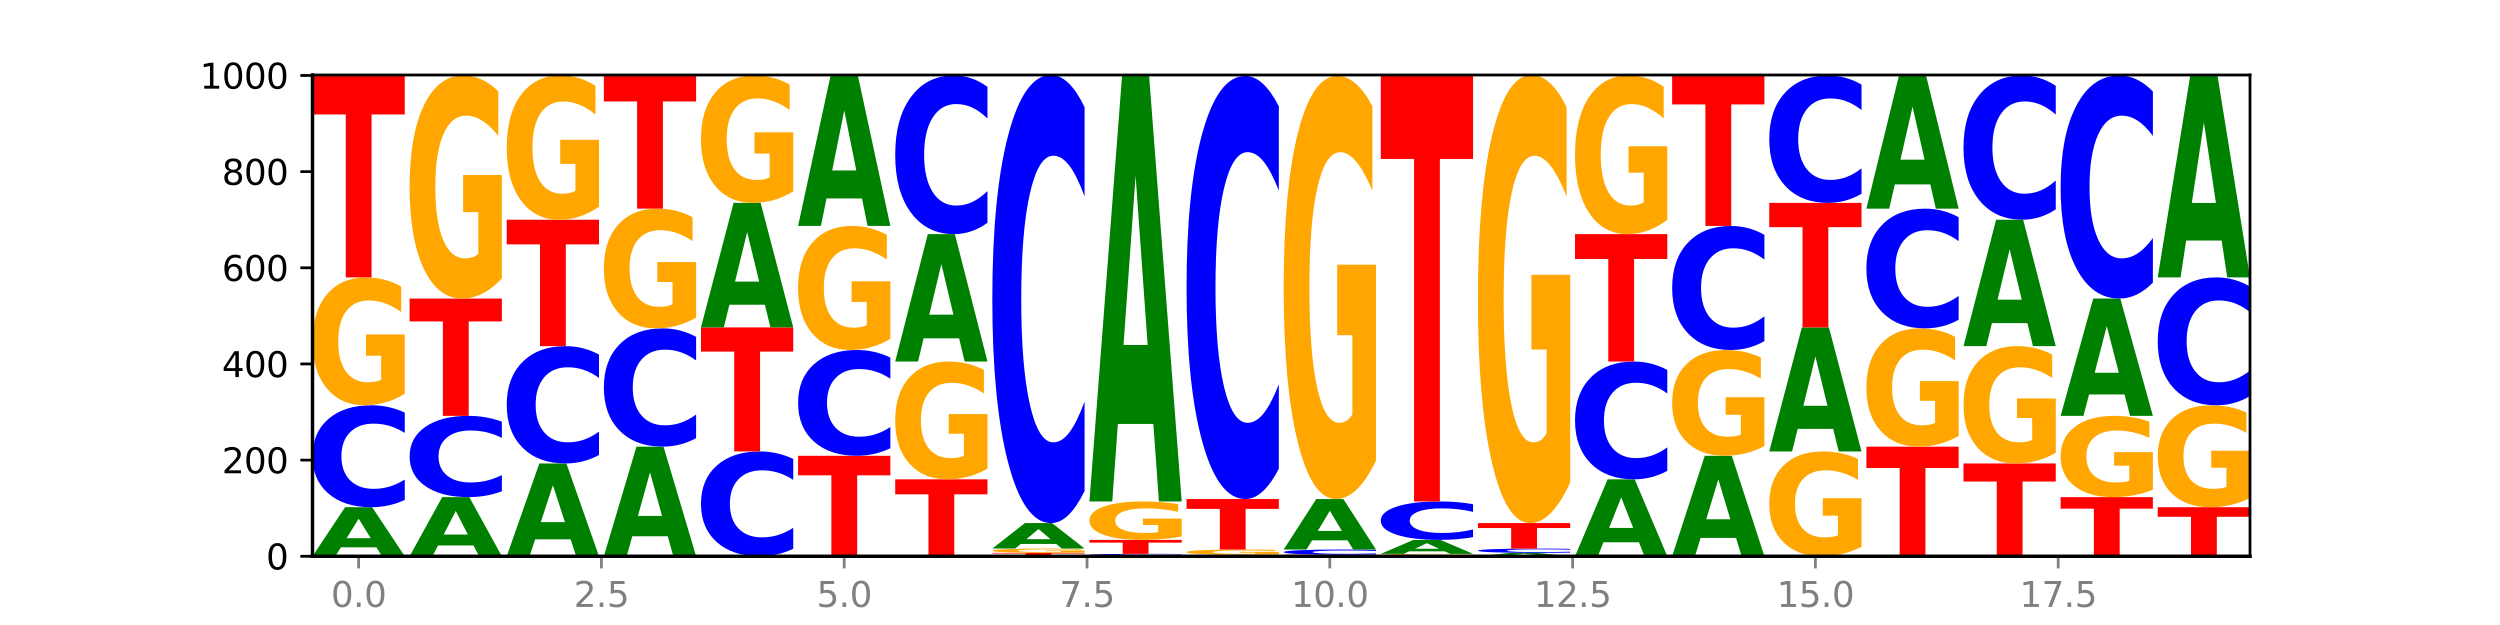 <?xml version="1.0" encoding="utf-8" standalone="no"?>
<!DOCTYPE svg PUBLIC "-//W3C//DTD SVG 1.1//EN"
  "http://www.w3.org/Graphics/SVG/1.1/DTD/svg11.dtd">
<svg xmlns:xlink="http://www.w3.org/1999/xlink" width="720pt" height="180pt" viewBox="0 0 720 180" xmlns="http://www.w3.org/2000/svg" version="1.1">
 <defs>
  <style type="text/css">*{stroke-linejoin: round; stroke-linecap: butt}</style>
 </defs>
 <g id="figure_1">
  <g id="patch_1">
   <path d="M 0 180 
L 720 180 
L 720 0 
L 0 0 
z
" style="fill: #ffffff"/>
  </g>
  <g id="axes_1">
   <g id="patch_2">
    <path d="M 90 160.2 
L 648 160.2 
L 648 21.6 
L 90 21.6 
z
" style="fill: #ffffff"/>
   </g>
   <g id="line2d_1">
    <path d="M 90 160.2 
L 648 160.2 
" clip-path="url(#pfdb1e4c51d)" style="fill: none; stroke: #000000; stroke-width: 0.5; stroke-linecap: square"/>
   </g>
   <g id="patch_3">
    <path d="M 108.406 157.627 
L 98.187 157.627 
L 96.574 160.2 
L 90 160.2 
L 99.388 146.077 
L 107.184 146.077 
L 116.571 160.2 
L 110.003 160.2 
L 108.406 157.627 
z
M 99.817 155.006 
L 106.76 155.006 
L 103.294 149.388 
L 99.817 155.006 
z
" clip-path="url(#pfdb1e4c51d)" style="fill: #008000"/>
   </g>
   <g id="patch_4">
    <path d="M 116.571 143.973 
Q 114.349 145.016 111.945 145.543 
Q 109.542 146.077 106.924 146.077 
Q 99.118 146.077 94.559 142.123 
Q 90 138.17 90 131.409 
Q 90 124.624 94.559 120.677 
Q 99.118 116.723 106.924 116.723 
Q 109.542 116.723 111.945 117.257 
Q 114.349 117.784 116.571 118.827 
L 116.571 124.679 
Q 114.329 123.296 112.153 122.653 
Q 109.977 122.011 107.574 122.011 
Q 103.262 122.011 100.792 124.515 
Q 98.328 127.013 98.328 131.409 
Q 98.328 135.787 100.792 138.291 
Q 103.262 140.789 107.574 140.789 
Q 109.977 140.789 112.153 140.147 
Q 114.329 139.498 116.571 138.115 
L 116.571 143.973 
z
" clip-path="url(#pfdb1e4c51d)" style="fill: #0000ff"/>
   </g>
   <g id="patch_5">
    <path d="M 116.571 113.391 
Q 113.892 115.057 111.009 115.894 
Q 108.127 116.723 105.054 116.723 
Q 98.111 116.723 94.055 111.763 
Q 90 106.802 90 98.319 
Q 90 89.737 94.127 84.815 
Q 98.26 79.892 105.447 79.892 
Q 108.216 79.892 110.753 80.562 
Q 113.296 81.224 115.547 82.532 
L 115.547 89.874 
Q 113.225 88.193 110.926 87.363 
Q 108.627 86.527 106.317 86.527 
Q 102.041 86.527 99.725 89.585 
Q 97.408 92.636 97.408 98.319 
Q 97.408 103.949 99.641 107.023 
Q 101.874 110.089 105.983 110.089 
Q 107.103 110.089 108.062 109.914 
Q 109.02 109.731 109.783 109.351 
L 109.783 102.458 
L 105.406 102.458 
L 105.406 96.318 
L 116.571 96.318 
L 116.571 113.391 
z
" clip-path="url(#pfdb1e4c51d)" style="fill: #ffa600"/>
   </g>
   <g id="patch_6">
    <path d="M 90 21.6 
L 116.571 21.6 
L 116.571 32.969 
L 107.012 32.969 
L 107.012 79.892 
L 99.578 79.892 
L 99.578 32.969 
L 90 32.969 
L 90 21.6 
z
" clip-path="url(#pfdb1e4c51d)" style="fill: #ff0000"/>
   </g>
   <g id="patch_7">
    <path d="M 136.376 157.098 
L 126.157 157.098 
L 124.544 160.2 
L 117.97 160.2 
L 127.358 143.169 
L 135.154 143.169 
L 144.541 160.2 
L 137.973 160.2 
L 136.376 157.098 
z
M 127.787 153.937 
L 134.73 153.937 
L 131.264 147.162 
L 127.787 153.937 
z
" clip-path="url(#pfdb1e4c51d)" style="fill: #008000"/>
   </g>
   <g id="patch_8">
    <path d="M 144.541 141.492 
Q 142.319 142.323 139.915 142.744 
Q 137.512 143.169 134.894 143.169 
Q 127.088 143.169 122.529 140.018 
Q 117.97 136.866 117.97 131.476 
Q 117.97 126.068 122.529 122.921 
Q 127.088 119.769 134.894 119.769 
Q 137.512 119.769 139.915 120.195 
Q 142.319 120.615 144.541 121.447 
L 144.541 126.111 
Q 142.299 125.009 140.123 124.497 
Q 137.947 123.984 135.544 123.984 
Q 131.232 123.984 128.762 125.981 
Q 126.298 127.972 126.298 131.476 
Q 126.298 134.966 128.762 136.963 
Q 131.232 138.954 135.544 138.954 
Q 137.947 138.954 140.123 138.442 
Q 142.299 137.925 144.541 136.823 
L 144.541 141.492 
z
" clip-path="url(#pfdb1e4c51d)" style="fill: #0000ff"/>
   </g>
   <g id="patch_9">
    <path d="M 117.97 85.985 
L 144.541 85.985 
L 144.541 92.574 
L 134.982 92.574 
L 134.982 119.769 
L 127.548 119.769 
L 127.548 92.574 
L 117.97 92.574 
L 117.97 85.985 
z
" clip-path="url(#pfdb1e4c51d)" style="fill: #ff0000"/>
   </g>
   <g id="patch_10">
    <path d="M 144.541 80.172 
Q 141.862 83.078 138.979 84.538 
Q 136.097 85.985 133.024 85.985 
Q 126.081 85.985 122.025 77.332 
Q 117.97 68.679 117.97 53.881 
Q 117.97 38.911 122.097 30.325 
Q 126.23 21.738 133.417 21.738 
Q 136.186 21.738 138.723 22.906 
Q 141.266 24.061 143.517 26.344 
L 143.517 39.15 
Q 141.195 36.217 138.896 34.771 
Q 136.597 33.311 134.287 33.311 
Q 130.011 33.311 127.695 38.646 
Q 125.378 43.968 125.378 53.881 
Q 125.378 63.702 127.611 69.064 
Q 129.844 74.412 133.953 74.412 
Q 135.073 74.412 136.032 74.107 
Q 136.99 73.788 137.753 73.125 
L 137.753 61.101 
L 133.376 61.101 
L 133.376 50.391 
L 144.541 50.391 
L 144.541 80.172 
z
" clip-path="url(#pfdb1e4c51d)" style="fill: #ffa600"/>
   </g>
   <g id="patch_11">
    <path d="M 164.346 155.332 
L 154.127 155.332 
L 152.513 160.2 
L 145.94 160.2 
L 155.328 133.477 
L 163.124 133.477 
L 172.511 160.2 
L 165.943 160.2 
L 164.346 155.332 
z
M 155.757 150.372 
L 162.7 150.372 
L 159.234 139.742 
L 155.757 150.372 
z
" clip-path="url(#pfdb1e4c51d)" style="fill: #008000"/>
   </g>
   <g id="patch_12">
    <path d="M 172.511 131.055 
Q 170.289 132.256 167.885 132.863 
Q 165.482 133.477 162.864 133.477 
Q 155.058 133.477 150.499 128.927 
Q 145.94 124.377 145.94 116.595 
Q 145.94 108.786 150.499 104.243 
Q 155.058 99.692 162.864 99.692 
Q 165.482 99.692 167.885 100.306 
Q 170.289 100.914 172.511 102.114 
L 172.511 108.849 
Q 170.269 107.257 168.093 106.518 
Q 165.917 105.778 163.514 105.778 
Q 159.202 105.778 156.732 108.66 
Q 154.268 111.535 154.268 116.595 
Q 154.268 121.634 156.732 124.516 
Q 159.202 127.391 163.514 127.391 
Q 165.917 127.391 168.093 126.652 
Q 170.269 125.905 172.511 124.314 
L 172.511 131.055 
z
" clip-path="url(#pfdb1e4c51d)" style="fill: #0000ff"/>
   </g>
   <g id="patch_13">
    <path d="M 145.94 63.277 
L 172.511 63.277 
L 172.511 70.379 
L 162.952 70.379 
L 162.952 99.692 
L 155.518 99.692 
L 155.518 70.379 
L 145.94 70.379 
L 145.94 63.277 
z
" clip-path="url(#pfdb1e4c51d)" style="fill: #ff0000"/>
   </g>
   <g id="patch_14">
    <path d="M 172.511 59.519 
Q 169.832 61.398 166.949 62.342 
Q 164.067 63.277 160.994 63.277 
Q 154.051 63.277 149.995 57.682 
Q 145.94 52.088 145.94 42.521 
Q 145.94 32.842 150.067 27.29 
Q 154.2 21.738 161.387 21.738 
Q 164.156 21.738 166.693 22.494 
Q 169.236 23.24 171.487 24.716 
L 171.487 32.996 
Q 169.165 31.1 166.866 30.165 
Q 164.567 29.221 162.257 29.221 
Q 157.981 29.221 155.664 32.67 
Q 153.348 36.111 153.348 42.521 
Q 153.348 48.87 155.581 52.337 
Q 157.814 55.795 161.923 55.795 
Q 163.043 55.795 164.002 55.597 
Q 164.96 55.391 165.723 54.962 
L 165.723 47.188 
L 161.346 47.188 
L 161.346 40.264 
L 172.511 40.264 
L 172.511 59.519 
z
" clip-path="url(#pfdb1e4c51d)" style="fill: #ffa600"/>
   </g>
   <g id="patch_15">
    <path d="M 192.316 154.449 
L 182.097 154.449 
L 180.483 160.2 
L 173.91 160.2 
L 183.298 128.631 
L 191.093 128.631 
L 200.481 160.2 
L 193.913 160.2 
L 192.316 154.449 
z
M 183.727 148.59 
L 190.67 148.59 
L 187.204 136.033 
L 183.727 148.59 
z
" clip-path="url(#pfdb1e4c51d)" style="fill: #008000"/>
   </g>
   <g id="patch_16">
    <path d="M 200.481 126.189 
Q 198.259 127.399 195.855 128.012 
Q 193.452 128.631 190.834 128.631 
Q 183.028 128.631 178.469 124.043 
Q 173.91 119.456 173.91 111.611 
Q 173.91 103.737 178.469 99.157 
Q 183.028 94.569 190.834 94.569 
Q 193.452 94.569 195.855 95.188 
Q 198.259 95.801 200.481 97.011 
L 200.481 103.801 
Q 198.238 102.196 196.063 101.45 
Q 193.887 100.705 191.483 100.705 
Q 187.172 100.705 184.702 103.611 
Q 182.238 106.509 182.238 111.611 
Q 182.238 116.691 184.702 119.596 
Q 187.172 122.495 191.483 122.495 
Q 193.887 122.495 196.063 121.75 
Q 198.238 120.997 200.481 119.392 
L 200.481 126.189 
z
" clip-path="url(#pfdb1e4c51d)" style="fill: #0000ff"/>
   </g>
   <g id="patch_17">
    <path d="M 200.481 91.45 
Q 197.801 93.01 194.919 93.793 
Q 192.037 94.569 188.964 94.569 
Q 182.021 94.569 177.965 89.926 
Q 173.91 85.282 173.91 77.341 
Q 173.91 69.308 178.037 64.7 
Q 182.169 60.092 189.357 60.092 
Q 192.126 60.092 194.663 60.719 
Q 197.206 61.339 199.457 62.564 
L 199.457 69.436 
Q 197.134 67.862 194.836 67.086 
Q 192.537 66.303 190.227 66.303 
Q 185.951 66.303 183.634 69.166 
Q 181.318 72.021 181.318 77.341 
Q 181.318 82.612 183.551 85.489 
Q 185.784 88.359 189.893 88.359 
Q 191.013 88.359 191.971 88.195 
Q 192.93 88.024 193.692 87.668 
L 193.692 81.216 
L 189.315 81.216 
L 189.315 75.468 
L 200.481 75.468 
L 200.481 91.45 
z
" clip-path="url(#pfdb1e4c51d)" style="fill: #ffa600"/>
   </g>
   <g id="patch_18">
    <path d="M 173.91 21.738 
L 200.481 21.738 
L 200.481 29.219 
L 190.922 29.219 
L 190.922 60.092 
L 183.488 60.092 
L 183.488 29.219 
L 173.91 29.219 
L 173.91 21.738 
z
" clip-path="url(#pfdb1e4c51d)" style="fill: #ff0000"/>
   </g>
   <g id="patch_19">
    <path d="M 228.451 158.036 
Q 226.228 159.109 223.825 159.651 
Q 221.422 160.2 218.804 160.2 
Q 210.998 160.2 206.439 156.135 
Q 201.88 152.069 201.88 145.117 
Q 201.88 138.14 206.439 134.081 
Q 210.998 130.015 218.804 130.015 
Q 221.422 130.015 223.825 130.564 
Q 226.228 131.107 228.451 132.179 
L 228.451 138.196 
Q 226.208 136.774 224.033 136.113 
Q 221.857 135.452 219.453 135.452 
Q 215.142 135.452 212.672 138.028 
Q 210.208 140.597 210.208 145.117 
Q 210.208 149.619 212.672 152.194 
Q 215.142 154.763 219.453 154.763 
Q 221.857 154.763 224.033 154.102 
Q 226.208 153.435 228.451 152.013 
L 228.451 158.036 
z
" clip-path="url(#pfdb1e4c51d)" style="fill: #0000ff"/>
   </g>
   <g id="patch_20">
    <path d="M 201.88 94.292 
L 228.451 94.292 
L 228.451 101.259 
L 218.892 101.259 
L 218.892 130.015 
L 211.458 130.015 
L 211.458 101.259 
L 201.88 101.259 
L 201.88 94.292 
z
" clip-path="url(#pfdb1e4c51d)" style="fill: #ff0000"/>
   </g>
   <g id="patch_21">
    <path d="M 220.286 87.759 
L 210.067 87.759 
L 208.453 94.292 
L 201.88 94.292 
L 211.267 58.431 
L 219.063 58.431 
L 228.451 94.292 
L 221.883 94.292 
L 220.286 87.759 
z
M 211.697 81.104 
L 218.64 81.104 
L 215.174 66.839 
L 211.697 81.104 
z
" clip-path="url(#pfdb1e4c51d)" style="fill: #008000"/>
   </g>
   <g id="patch_22">
    <path d="M 228.451 55.111 
Q 225.771 56.771 222.889 57.605 
Q 220.007 58.431 216.934 58.431 
Q 209.99 58.431 205.935 53.489 
Q 201.88 48.547 201.88 40.096 
Q 201.88 31.546 206.007 26.642 
Q 210.139 21.738 217.327 21.738 
Q 220.096 21.738 222.633 22.405 
Q 225.176 23.065 227.427 24.369 
L 227.427 31.683 
Q 225.104 30.008 222.806 29.182 
Q 220.507 28.348 218.197 28.348 
Q 213.921 28.348 211.604 31.395 
Q 209.288 34.434 209.288 40.096 
Q 209.288 45.705 211.521 48.767 
Q 213.754 51.821 217.863 51.821 
Q 218.983 51.821 219.941 51.647 
Q 220.9 51.465 221.662 51.086 
L 221.662 44.219 
L 217.285 44.219 
L 217.285 38.103 
L 228.451 38.103 
L 228.451 55.111 
z
" clip-path="url(#pfdb1e4c51d)" style="fill: #ffa600"/>
   </g>
   <g id="patch_23">
    <path d="M 229.85 131.262 
L 256.421 131.262 
L 256.421 136.905 
L 246.862 136.905 
L 246.862 160.2 
L 239.428 160.2 
L 239.428 136.905 
L 229.85 136.905 
L 229.85 131.262 
z
" clip-path="url(#pfdb1e4c51d)" style="fill: #ff0000"/>
   </g>
   <g id="patch_24">
    <path d="M 256.421 129.078 
Q 254.198 130.16 251.795 130.708 
Q 249.392 131.262 246.774 131.262 
Q 238.968 131.262 234.409 127.159 
Q 229.85 123.056 229.85 116.04 
Q 229.85 108.999 234.409 104.903 
Q 238.968 100.8 246.774 100.8 
Q 249.392 100.8 251.795 101.354 
Q 254.198 101.901 256.421 102.983 
L 256.421 109.056 
Q 254.178 107.621 252.003 106.954 
Q 249.827 106.287 247.423 106.287 
Q 243.112 106.287 240.642 108.886 
Q 238.178 111.478 238.178 116.04 
Q 238.178 120.583 240.642 123.182 
Q 243.112 125.775 247.423 125.775 
Q 249.827 125.775 252.003 125.108 
Q 254.178 124.434 256.421 123 
L 256.421 129.078 
z
" clip-path="url(#pfdb1e4c51d)" style="fill: #0000ff"/>
   </g>
   <g id="patch_25">
    <path d="M 256.421 97.568 
Q 253.741 99.184 250.859 99.996 
Q 247.977 100.8 244.904 100.8 
Q 237.96 100.8 233.905 95.989 
Q 229.85 91.177 229.85 82.95 
Q 229.85 74.626 233.976 69.851 
Q 238.109 65.077 245.297 65.077 
Q 248.066 65.077 250.603 65.726 
Q 253.146 66.368 255.397 67.638 
L 255.397 74.759 
Q 253.074 73.128 250.776 72.323 
Q 248.477 71.512 246.166 71.512 
Q 241.891 71.512 239.574 74.478 
Q 237.258 77.437 237.258 82.95 
Q 237.258 88.41 239.491 91.391 
Q 241.724 94.365 245.833 94.365 
Q 246.953 94.365 247.911 94.196 
Q 248.87 94.018 249.632 93.649 
L 249.632 86.964 
L 245.255 86.964 
L 245.255 81.009 
L 256.421 81.009 
L 256.421 97.568 
z
" clip-path="url(#pfdb1e4c51d)" style="fill: #ffa600"/>
   </g>
   <g id="patch_26">
    <path d="M 248.256 57.157 
L 238.037 57.157 
L 236.423 65.077 
L 229.85 65.077 
L 239.237 21.6 
L 247.033 21.6 
L 256.421 65.077 
L 249.853 65.077 
L 248.256 57.157 
z
M 239.667 49.088 
L 246.61 49.088 
L 243.143 31.794 
L 239.667 49.088 
z
" clip-path="url(#pfdb1e4c51d)" style="fill: #008000"/>
   </g>
   <g id="patch_27">
    <path d="M 257.82 138.046 
L 284.391 138.046 
L 284.391 142.367 
L 274.831 142.367 
L 274.831 160.2 
L 267.398 160.2 
L 267.398 142.367 
L 257.82 142.367 
L 257.82 138.046 
z
" clip-path="url(#pfdb1e4c51d)" style="fill: #ff0000"/>
   </g>
   <g id="patch_28">
    <path d="M 284.391 134.977 
Q 281.711 136.512 278.829 137.282 
Q 275.947 138.046 272.874 138.046 
Q 265.93 138.046 261.875 133.477 
Q 257.82 128.908 257.82 121.095 
Q 257.82 113.191 261.946 108.657 
Q 266.079 104.123 273.267 104.123 
Q 276.036 104.123 278.573 104.74 
Q 281.116 105.349 283.367 106.555 
L 283.367 113.317 
Q 281.044 111.768 278.746 111.004 
Q 276.447 110.234 274.136 110.234 
Q 269.861 110.234 267.544 113.051 
Q 265.228 115.861 265.228 121.095 
Q 265.228 126.281 267.461 129.112 
Q 269.694 131.936 273.803 131.936 
Q 274.922 131.936 275.881 131.774 
Q 276.84 131.606 277.602 131.256 
L 277.602 124.907 
L 273.225 124.907 
L 273.225 119.252 
L 284.391 119.252 
L 284.391 134.977 
z
" clip-path="url(#pfdb1e4c51d)" style="fill: #ffa600"/>
   </g>
   <g id="patch_29">
    <path d="M 276.226 97.439 
L 266.007 97.439 
L 264.393 104.123 
L 257.82 104.123 
L 267.207 67.431 
L 275.003 67.431 
L 284.391 104.123 
L 277.823 104.123 
L 276.226 97.439 
z
M 267.636 90.629 
L 274.579 90.629 
L 271.113 76.034 
L 267.636 90.629 
z
" clip-path="url(#pfdb1e4c51d)" style="fill: #008000"/>
   </g>
   <g id="patch_30">
    <path d="M 284.391 64.156 
Q 282.168 65.779 279.765 66.6 
Q 277.361 67.431 274.744 67.431 
Q 266.938 67.431 262.379 61.277 
Q 257.82 55.123 257.82 44.599 
Q 257.82 34.037 262.379 27.892 
Q 266.938 21.738 274.744 21.738 
Q 277.361 21.738 279.765 22.569 
Q 282.168 23.39 284.391 25.014 
L 284.391 34.122 
Q 282.148 31.97 279.972 30.969 
Q 277.797 29.969 275.393 29.969 
Q 271.082 29.969 268.611 33.867 
Q 266.148 37.756 266.148 44.599 
Q 266.148 51.413 268.611 55.312 
Q 271.082 59.2 275.393 59.2 
Q 277.797 59.2 279.972 58.2 
Q 282.148 57.19 284.391 55.038 
L 284.391 64.156 
z
" clip-path="url(#pfdb1e4c51d)" style="fill: #0000ff"/>
   </g>
   <g id="patch_31">
    <path d="M 285.789 159.231 
L 312.361 159.231 
L 312.361 159.42 
L 302.801 159.42 
L 302.801 160.2 
L 295.368 160.2 
L 295.368 159.42 
L 285.789 159.42 
L 285.789 159.231 
z
" clip-path="url(#pfdb1e4c51d)" style="fill: #ff0000"/>
   </g>
   <g id="patch_32">
    <path d="M 312.361 159.118 
Q 309.681 159.174 306.799 159.203 
Q 303.917 159.231 300.844 159.231 
Q 293.9 159.231 289.845 159.063 
Q 285.789 158.895 285.789 158.608 
Q 285.789 158.318 289.916 158.151 
Q 294.049 157.985 301.237 157.985 
Q 304.006 157.985 306.543 158.007 
Q 309.086 158.03 311.337 158.074 
L 311.337 158.322 
Q 309.014 158.265 306.716 158.237 
Q 304.417 158.209 302.106 158.209 
Q 297.831 158.209 295.514 158.313 
Q 293.198 158.416 293.198 158.608 
Q 293.198 158.799 295.431 158.903 
Q 297.664 159.006 301.773 159.006 
Q 302.892 159.006 303.851 159 
Q 304.81 158.994 305.572 158.981 
L 305.572 158.748 
L 301.195 158.748 
L 301.195 158.54 
L 312.361 158.54 
L 312.361 159.118 
z
" clip-path="url(#pfdb1e4c51d)" style="fill: #ffa600"/>
   </g>
   <g id="patch_33">
    <path d="M 304.196 156.648 
L 293.977 156.648 
L 292.363 157.985 
L 285.789 157.985 
L 295.177 150.646 
L 302.973 150.646 
L 312.361 157.985 
L 305.793 157.985 
L 304.196 156.648 
z
M 295.606 155.286 
L 302.549 155.286 
L 299.083 152.367 
L 295.606 155.286 
z
" clip-path="url(#pfdb1e4c51d)" style="fill: #008000"/>
   </g>
   <g id="patch_34">
    <path d="M 312.361 141.396 
Q 310.138 145.981 307.735 148.3 
Q 305.331 150.646 302.714 150.646 
Q 294.908 150.646 290.349 133.266 
Q 285.789 115.886 285.789 86.163 
Q 285.789 56.334 290.349 38.98 
Q 294.908 21.6 302.714 21.6 
Q 305.331 21.6 307.735 23.946 
Q 310.138 26.265 312.361 30.85 
L 312.361 56.574 
Q 310.118 50.496 307.942 47.67 
Q 305.767 44.845 303.363 44.845 
Q 299.052 44.845 296.581 55.854 
Q 294.118 66.837 294.118 86.163 
Q 294.118 105.409 296.581 116.419 
Q 299.052 127.401 303.363 127.401 
Q 305.767 127.401 307.942 124.576 
Q 310.118 121.723 312.361 115.646 
L 312.361 141.396 
z
" clip-path="url(#pfdb1e4c51d)" style="fill: #0000ff"/>
   </g>
   <g id="patch_35">
    <path d="M 340.331 160.15 
Q 338.108 160.175 335.705 160.187 
Q 333.301 160.2 330.684 160.2 
Q 322.878 160.2 318.319 160.107 
Q 313.759 160.014 313.759 159.854 
Q 313.759 159.694 318.319 159.601 
Q 322.878 159.508 330.684 159.508 
Q 333.301 159.508 335.705 159.52 
Q 338.108 159.533 340.331 159.557 
L 340.331 159.695 
Q 338.088 159.663 335.912 159.648 
Q 333.737 159.632 331.333 159.632 
Q 327.022 159.632 324.551 159.691 
Q 322.088 159.75 322.088 159.854 
Q 322.088 159.957 324.551 160.016 
Q 327.022 160.075 331.333 160.075 
Q 333.737 160.075 335.912 160.06 
Q 338.088 160.045 340.331 160.012 
L 340.331 160.15 
z
" clip-path="url(#pfdb1e4c51d)" style="fill: #0000ff"/>
   </g>
   <g id="patch_36">
    <path d="M 313.759 155.492 
L 340.331 155.492 
L 340.331 156.275 
L 330.771 156.275 
L 330.771 159.508 
L 323.337 159.508 
L 323.337 156.275 
L 313.759 156.275 
L 313.759 155.492 
z
" clip-path="url(#pfdb1e4c51d)" style="fill: #ff0000"/>
   </g>
   <g id="patch_37">
    <path d="M 340.331 154.49 
Q 337.651 154.991 334.769 155.243 
Q 331.887 155.492 328.814 155.492 
Q 321.87 155.492 317.815 154 
Q 313.759 152.509 313.759 149.957 
Q 313.759 147.376 317.886 145.896 
Q 322.019 144.415 329.207 144.415 
Q 331.976 144.415 334.513 144.617 
Q 337.056 144.816 339.307 145.209 
L 339.307 147.417 
Q 336.984 146.912 334.685 146.662 
Q 332.387 146.411 330.076 146.411 
Q 325.801 146.411 323.484 147.33 
Q 321.167 148.248 321.167 149.957 
Q 321.167 151.651 323.401 152.575 
Q 325.634 153.497 329.743 153.497 
Q 330.862 153.497 331.821 153.444 
Q 332.78 153.389 333.542 153.275 
L 333.542 151.202 
L 329.165 151.202 
L 329.165 149.355 
L 340.331 149.355 
L 340.331 154.49 
z
" clip-path="url(#pfdb1e4c51d)" style="fill: #ffa600"/>
   </g>
   <g id="patch_38">
    <path d="M 332.165 122.093 
L 321.947 122.093 
L 320.333 144.415 
L 313.759 144.415 
L 323.147 21.877 
L 330.943 21.877 
L 340.331 144.415 
L 333.763 144.415 
L 332.165 122.093 
z
M 323.576 99.35 
L 330.519 99.35 
L 327.053 50.608 
L 323.576 99.35 
z
" clip-path="url(#pfdb1e4c51d)" style="fill: #008000"/>
   </g>
   <g id="patch_39">
    <path d="M 360.135 160.124 
L 349.916 160.124 
L 348.303 160.2 
L 341.729 160.2 
L 351.117 159.785 
L 358.913 159.785 
L 368.301 160.2 
L 361.733 160.2 
L 360.135 160.124 
z
M 351.546 160.047 
L 358.489 160.047 
L 355.023 159.882 
L 351.546 160.047 
z
" clip-path="url(#pfdb1e4c51d)" style="fill: #008000"/>
   </g>
   <g id="patch_40">
    <path d="M 368.301 159.647 
Q 365.621 159.716 362.739 159.75 
Q 359.856 159.785 356.784 159.785 
Q 349.84 159.785 345.785 159.579 
Q 341.729 159.374 341.729 159.024 
Q 341.729 158.669 345.856 158.465 
Q 349.989 158.262 357.177 158.262 
Q 359.946 158.262 362.483 158.289 
Q 365.025 158.317 367.276 158.371 
L 367.276 158.674 
Q 364.954 158.605 362.655 158.57 
Q 360.357 158.536 358.046 158.536 
Q 353.77 158.536 351.454 158.662 
Q 349.137 158.789 349.137 159.024 
Q 349.137 159.256 351.371 159.383 
Q 353.604 159.51 357.713 159.51 
Q 358.832 159.51 359.791 159.503 
Q 360.75 159.495 361.512 159.48 
L 361.512 159.195 
L 357.135 159.195 
L 357.135 158.941 
L 368.301 158.941 
L 368.301 159.647 
z
" clip-path="url(#pfdb1e4c51d)" style="fill: #ffa600"/>
   </g>
   <g id="patch_41">
    <path d="M 341.729 143.723 
L 368.301 143.723 
L 368.301 146.558 
L 358.741 146.558 
L 358.741 158.262 
L 351.307 158.262 
L 351.307 146.558 
L 341.729 146.558 
L 341.729 143.723 
z
" clip-path="url(#pfdb1e4c51d)" style="fill: #ff0000"/>
   </g>
   <g id="patch_42">
    <path d="M 368.301 134.989 
Q 366.078 139.318 363.675 141.508 
Q 361.271 143.723 358.654 143.723 
Q 350.848 143.723 346.288 127.312 
Q 341.729 110.902 341.729 82.838 
Q 341.729 54.673 346.288 38.288 
Q 350.848 21.877 358.654 21.877 
Q 361.271 21.877 363.675 24.092 
Q 366.078 26.282 368.301 30.611 
L 368.301 54.899 
Q 366.058 49.161 363.882 46.493 
Q 361.706 43.825 359.303 43.825 
Q 354.992 43.825 352.521 54.22 
Q 350.058 64.59 350.058 82.838 
Q 350.058 101.01 352.521 111.405 
Q 354.992 121.775 359.303 121.775 
Q 361.706 121.775 363.882 119.107 
Q 366.058 116.414 368.301 110.675 
L 368.301 134.989 
z
" clip-path="url(#pfdb1e4c51d)" style="fill: #0000ff"/>
   </g>
   <g id="patch_43">
    <path d="M 369.699 159.785 
L 396.271 159.785 
L 396.271 159.866 
L 386.711 159.866 
L 386.711 160.2 
L 379.277 160.2 
L 379.277 159.866 
L 369.699 159.866 
L 369.699 159.785 
z
" clip-path="url(#pfdb1e4c51d)" style="fill: #ff0000"/>
   </g>
   <g id="patch_44">
    <path d="M 396.271 159.675 
Q 394.048 159.73 391.645 159.757 
Q 389.241 159.785 386.624 159.785 
Q 378.817 159.785 374.258 159.579 
Q 369.699 159.374 369.699 159.024 
Q 369.699 158.671 374.258 158.467 
Q 378.817 158.262 386.624 158.262 
Q 389.241 158.262 391.645 158.289 
Q 394.048 158.317 396.271 158.371 
L 396.271 158.674 
Q 394.028 158.603 391.852 158.569 
Q 389.676 158.536 387.273 158.536 
Q 382.962 158.536 380.491 158.666 
Q 378.028 158.795 378.028 159.024 
Q 378.028 159.251 380.491 159.381 
Q 382.962 159.51 387.273 159.51 
Q 389.676 159.51 391.852 159.477 
Q 394.028 159.443 396.271 159.372 
L 396.271 159.675 
z
" clip-path="url(#pfdb1e4c51d)" style="fill: #0000ff"/>
   </g>
   <g id="patch_45">
    <path d="M 388.105 155.613 
L 377.886 155.613 
L 376.273 158.262 
L 369.699 158.262 
L 379.087 143.723 
L 386.883 143.723 
L 396.271 158.262 
L 389.703 158.262 
L 388.105 155.613 
z
M 379.516 152.915 
L 386.459 152.915 
L 382.993 147.132 
L 379.516 152.915 
z
" clip-path="url(#pfdb1e4c51d)" style="fill: #008000"/>
   </g>
   <g id="patch_46">
    <path d="M 396.271 132.699 
Q 393.591 138.211 390.709 140.98 
Q 387.826 143.723 384.754 143.723 
Q 377.81 143.723 373.755 127.312 
Q 369.699 110.902 369.699 82.838 
Q 369.699 54.446 373.826 38.162 
Q 377.959 21.877 385.147 21.877 
Q 387.916 21.877 390.453 24.092 
Q 392.995 26.282 395.246 30.611 
L 395.246 54.899 
Q 392.924 49.337 390.625 46.593 
Q 388.327 43.825 386.016 43.825 
Q 381.74 43.825 379.424 53.943 
Q 377.107 64.036 377.107 82.838 
Q 377.107 101.463 379.34 111.632 
Q 381.574 121.775 385.683 121.775 
Q 386.802 121.775 387.761 121.196 
Q 388.72 120.592 389.482 119.334 
L 389.482 96.53 
L 385.105 96.53 
L 385.105 76.218 
L 396.271 76.218 
L 396.271 132.699 
z
" clip-path="url(#pfdb1e4c51d)" style="fill: #ffa600"/>
   </g>
   <g id="patch_47">
    <path d="M 424.241 160.137 
Q 421.561 160.169 418.679 160.184 
Q 415.796 160.2 412.724 160.2 
Q 405.78 160.2 401.725 160.107 
Q 397.669 160.014 397.669 159.854 
Q 397.669 159.693 401.796 159.6 
Q 405.929 159.508 413.117 159.508 
Q 415.886 159.508 418.423 159.52 
Q 420.965 159.533 423.216 159.557 
L 423.216 159.695 
Q 420.894 159.664 418.595 159.648 
Q 416.297 159.632 413.986 159.632 
Q 409.71 159.632 407.394 159.69 
Q 405.077 159.747 405.077 159.854 
Q 405.077 159.96 407.31 160.018 
Q 409.544 160.075 413.653 160.075 
Q 414.772 160.075 415.731 160.072 
Q 416.69 160.069 417.452 160.061 
L 417.452 159.932 
L 413.075 159.932 
L 413.075 159.816 
L 424.241 159.816 
L 424.241 160.137 
z
" clip-path="url(#pfdb1e4c51d)" style="fill: #ffa600"/>
   </g>
   <g id="patch_48">
    <path d="M 416.075 158.776 
L 405.856 158.776 
L 404.243 159.508 
L 397.669 159.508 
L 407.057 155.492 
L 414.853 155.492 
L 424.241 159.508 
L 417.672 159.508 
L 416.075 158.776 
z
M 407.486 158.031 
L 414.429 158.031 
L 410.963 156.434 
L 407.486 158.031 
z
" clip-path="url(#pfdb1e4c51d)" style="fill: #008000"/>
   </g>
   <g id="patch_49">
    <path d="M 424.241 154.698 
Q 422.018 155.092 419.615 155.291 
Q 417.211 155.492 414.593 155.492 
Q 406.787 155.492 402.228 154 
Q 397.669 152.509 397.669 149.957 
Q 397.669 147.397 402.228 145.907 
Q 406.787 144.415 414.593 144.415 
Q 417.211 144.415 419.615 144.617 
Q 422.018 144.816 424.241 145.209 
L 424.241 147.417 
Q 421.998 146.896 419.822 146.653 
Q 417.646 146.411 415.243 146.411 
Q 410.931 146.411 408.461 147.356 
Q 405.997 148.298 405.997 149.957 
Q 405.997 151.609 408.461 152.554 
Q 410.931 153.497 415.243 153.497 
Q 417.646 153.497 419.822 153.254 
Q 421.998 153.01 424.241 152.488 
L 424.241 154.698 
z
" clip-path="url(#pfdb1e4c51d)" style="fill: #0000ff"/>
   </g>
   <g id="patch_50">
    <path d="M 397.669 21.877 
L 424.241 21.877 
L 424.241 45.775 
L 414.681 45.775 
L 414.681 144.415 
L 407.247 144.415 
L 407.247 45.775 
L 397.669 45.775 
L 397.669 21.877 
z
" clip-path="url(#pfdb1e4c51d)" style="fill: #ff0000"/>
   </g>
   <g id="patch_51">
    <path d="M 444.045 160.023 
L 433.826 160.023 
L 432.213 160.2 
L 425.639 160.2 
L 435.027 159.231 
L 442.823 159.231 
L 452.211 160.2 
L 445.642 160.2 
L 444.045 160.023 
z
M 435.456 159.844 
L 442.399 159.844 
L 438.933 159.458 
L 435.456 159.844 
z
" clip-path="url(#pfdb1e4c51d)" style="fill: #008000"/>
   </g>
   <g id="patch_52">
    <path d="M 452.211 159.141 
Q 449.988 159.186 447.584 159.208 
Q 445.181 159.231 442.563 159.231 
Q 434.757 159.231 430.198 159.063 
Q 425.639 158.895 425.639 158.608 
Q 425.639 158.32 430.198 158.152 
Q 434.757 157.985 442.563 157.985 
Q 445.181 157.985 447.584 158.007 
Q 449.988 158.03 452.211 158.074 
L 452.211 158.322 
Q 449.968 158.264 447.792 158.236 
Q 445.616 158.209 443.213 158.209 
Q 438.901 158.209 436.431 158.315 
Q 433.967 158.421 433.967 158.608 
Q 433.967 158.794 436.431 158.9 
Q 438.901 159.006 443.213 159.006 
Q 445.616 159.006 447.792 158.979 
Q 449.968 158.951 452.211 158.893 
L 452.211 159.141 
z
" clip-path="url(#pfdb1e4c51d)" style="fill: #0000ff"/>
   </g>
   <g id="patch_53">
    <path d="M 425.639 150.646 
L 452.211 150.646 
L 452.211 152.077 
L 442.651 152.077 
L 442.651 157.985 
L 435.217 157.985 
L 435.217 152.077 
L 425.639 152.077 
L 425.639 150.646 
z
" clip-path="url(#pfdb1e4c51d)" style="fill: #ff0000"/>
   </g>
   <g id="patch_54">
    <path d="M 452.211 138.97 
Q 449.531 144.808 446.649 147.741 
Q 443.766 150.646 440.693 150.646 
Q 433.75 150.646 429.694 133.266 
Q 425.639 115.886 425.639 86.163 
Q 425.639 56.094 429.766 38.847 
Q 433.899 21.6 441.086 21.6 
Q 443.856 21.6 446.392 23.946 
Q 448.935 26.265 451.186 30.85 
L 451.186 56.574 
Q 448.864 50.683 446.565 47.777 
Q 444.266 44.845 441.956 44.845 
Q 437.68 44.845 435.364 55.561 
Q 433.047 66.25 433.047 86.163 
Q 433.047 105.889 435.28 116.659 
Q 437.513 127.401 441.622 127.401 
Q 442.742 127.401 443.701 126.788 
Q 444.66 126.148 445.422 124.816 
L 445.422 100.664 
L 441.045 100.664 
L 441.045 79.152 
L 452.211 79.152 
L 452.211 138.97 
z
" clip-path="url(#pfdb1e4c51d)" style="fill: #ffa600"/>
   </g>
   <g id="patch_55">
    <path d="M 472.015 156.164 
L 461.796 156.164 
L 460.183 160.2 
L 453.609 160.2 
L 462.997 138.046 
L 470.793 138.046 
L 480.18 160.2 
L 473.612 160.2 
L 472.015 156.164 
z
M 463.426 152.053 
L 470.369 152.053 
L 466.903 143.24 
L 463.426 152.053 
z
" clip-path="url(#pfdb1e4c51d)" style="fill: #008000"/>
   </g>
   <g id="patch_56">
    <path d="M 480.18 135.615 
Q 477.958 136.82 475.554 137.429 
Q 473.151 138.046 470.533 138.046 
Q 462.727 138.046 458.168 133.477 
Q 453.609 128.908 453.609 121.095 
Q 453.609 113.254 458.168 108.692 
Q 462.727 104.123 470.533 104.123 
Q 473.151 104.123 475.554 104.74 
Q 477.958 105.349 480.18 106.555 
L 480.18 113.317 
Q 477.938 111.719 475.762 110.976 
Q 473.586 110.234 471.183 110.234 
Q 466.871 110.234 464.401 113.128 
Q 461.937 116.015 461.937 121.095 
Q 461.937 126.155 464.401 129.049 
Q 466.871 131.936 471.183 131.936 
Q 473.586 131.936 475.762 131.193 
Q 477.938 130.443 480.18 128.845 
L 480.18 135.615 
z
" clip-path="url(#pfdb1e4c51d)" style="fill: #0000ff"/>
   </g>
   <g id="patch_57">
    <path d="M 453.609 67.431 
L 480.18 67.431 
L 480.18 74.587 
L 470.621 74.587 
L 470.621 104.123 
L 463.187 104.123 
L 463.187 74.587 
L 453.609 74.587 
L 453.609 67.431 
z
" clip-path="url(#pfdb1e4c51d)" style="fill: #ff0000"/>
   </g>
   <g id="patch_58">
    <path d="M 480.18 63.297 
Q 477.501 65.364 474.618 66.402 
Q 471.736 67.431 468.663 67.431 
Q 461.72 67.431 457.664 61.277 
Q 453.609 55.123 453.609 44.599 
Q 453.609 33.952 457.736 27.845 
Q 461.869 21.738 469.056 21.738 
Q 471.826 21.738 474.362 22.569 
Q 476.905 23.39 479.156 25.014 
L 479.156 34.122 
Q 476.834 32.036 474.535 31.007 
Q 472.236 29.969 469.926 29.969 
Q 465.65 29.969 463.334 33.763 
Q 461.017 37.548 461.017 44.599 
Q 461.017 51.583 463.25 55.397 
Q 465.483 59.2 469.592 59.2 
Q 470.712 59.2 471.671 58.983 
Q 472.629 58.757 473.392 58.285 
L 473.392 49.733 
L 469.015 49.733 
L 469.015 42.116 
L 480.18 42.116 
L 480.18 63.297 
z
" clip-path="url(#pfdb1e4c51d)" style="fill: #ffa600"/>
   </g>
   <g id="patch_59">
    <path d="M 499.985 154.928 
L 489.766 154.928 
L 488.153 160.2 
L 481.579 160.2 
L 490.967 131.262 
L 498.763 131.262 
L 508.15 160.2 
L 501.582 160.2 
L 499.985 154.928 
z
M 491.396 149.557 
L 498.339 149.557 
L 494.873 138.047 
L 491.396 149.557 
z
" clip-path="url(#pfdb1e4c51d)" style="fill: #008000"/>
   </g>
   <g id="patch_60">
    <path d="M 508.15 128.505 
Q 505.471 129.884 502.588 130.576 
Q 499.706 131.262 496.633 131.262 
Q 489.69 131.262 485.634 127.159 
Q 481.579 123.056 481.579 116.04 
Q 481.579 108.942 485.706 104.871 
Q 489.839 100.8 497.026 100.8 
Q 499.795 100.8 502.332 101.354 
Q 504.875 101.901 507.126 102.983 
L 507.126 109.056 
Q 504.804 107.665 502.505 106.979 
Q 500.206 106.287 497.896 106.287 
Q 493.62 106.287 491.304 108.817 
Q 488.987 111.34 488.987 116.04 
Q 488.987 120.697 491.22 123.239 
Q 493.453 125.775 497.562 125.775 
Q 498.682 125.775 499.641 125.63 
Q 500.599 125.479 501.362 125.164 
L 501.362 119.463 
L 496.985 119.463 
L 496.985 114.385 
L 508.15 114.385 
L 508.15 128.505 
z
" clip-path="url(#pfdb1e4c51d)" style="fill: #ffa600"/>
   </g>
   <g id="patch_61">
    <path d="M 508.15 98.239 
Q 505.928 99.509 503.524 100.151 
Q 501.121 100.8 498.503 100.8 
Q 490.697 100.8 486.138 95.989 
Q 481.579 91.177 481.579 82.95 
Q 481.579 74.692 486.138 69.888 
Q 490.697 65.077 498.503 65.077 
Q 501.121 65.077 503.524 65.726 
Q 505.928 66.368 508.15 67.638 
L 508.15 74.759 
Q 505.908 73.076 503.732 72.294 
Q 501.556 71.512 499.153 71.512 
Q 494.841 71.512 492.371 74.559 
Q 489.907 77.6 489.907 82.95 
Q 489.907 88.277 492.371 91.325 
Q 494.841 94.365 499.153 94.365 
Q 501.556 94.365 503.732 93.583 
Q 505.908 92.793 508.15 91.111 
L 508.15 98.239 
z
" clip-path="url(#pfdb1e4c51d)" style="fill: #0000ff"/>
   </g>
   <g id="patch_62">
    <path d="M 481.579 21.6 
L 508.15 21.6 
L 508.15 30.079 
L 498.591 30.079 
L 498.591 65.077 
L 491.157 65.077 
L 491.157 30.079 
L 481.579 30.079 
L 481.579 21.6 
z
" clip-path="url(#pfdb1e4c51d)" style="fill: #ff0000"/>
   </g>
   <g id="patch_63">
    <path d="M 536.12 157.469 
Q 533.441 158.834 530.558 159.52 
Q 527.676 160.2 524.603 160.2 
Q 517.66 160.2 513.604 156.135 
Q 509.549 152.069 509.549 145.117 
Q 509.549 138.084 513.676 134.05 
Q 517.809 130.015 524.996 130.015 
Q 527.765 130.015 530.302 130.564 
Q 532.845 131.107 535.096 132.179 
L 535.096 138.196 
Q 532.774 136.818 530.475 136.138 
Q 528.176 135.452 525.866 135.452 
Q 521.59 135.452 519.273 137.959 
Q 516.957 140.459 516.957 145.117 
Q 516.957 149.731 519.19 152.25 
Q 521.423 154.763 525.532 154.763 
Q 526.652 154.763 527.611 154.619 
Q 528.569 154.47 529.332 154.158 
L 529.332 148.509 
L 524.955 148.509 
L 524.955 143.477 
L 536.12 143.477 
L 536.12 157.469 
z
" clip-path="url(#pfdb1e4c51d)" style="fill: #ffa600"/>
   </g>
   <g id="patch_64">
    <path d="M 527.955 123.508 
L 517.736 123.508 
L 516.122 130.015 
L 509.549 130.015 
L 518.937 94.292 
L 526.733 94.292 
L 536.12 130.015 
L 529.552 130.015 
L 527.955 123.508 
z
M 519.366 116.878 
L 526.309 116.878 
L 522.843 102.668 
L 519.366 116.878 
z
" clip-path="url(#pfdb1e4c51d)" style="fill: #008000"/>
   </g>
   <g id="patch_65">
    <path d="M 509.549 58.431 
L 536.12 58.431 
L 536.12 65.425 
L 526.561 65.425 
L 526.561 94.292 
L 519.127 94.292 
L 519.127 65.425 
L 509.549 65.425 
L 509.549 58.431 
z
" clip-path="url(#pfdb1e4c51d)" style="fill: #ff0000"/>
   </g>
   <g id="patch_66">
    <path d="M 536.12 55.801 
Q 533.898 57.104 531.494 57.764 
Q 529.091 58.431 526.473 58.431 
Q 518.667 58.431 514.108 53.489 
Q 509.549 48.547 509.549 40.096 
Q 509.549 31.615 514.108 26.68 
Q 518.667 21.738 526.473 21.738 
Q 529.091 21.738 531.494 22.405 
Q 533.898 23.065 536.12 24.369 
L 536.12 31.683 
Q 533.878 29.955 531.702 29.151 
Q 529.526 28.348 527.123 28.348 
Q 522.811 28.348 520.341 31.478 
Q 517.877 34.601 517.877 40.096 
Q 517.877 45.568 520.341 48.699 
Q 522.811 51.821 527.123 51.821 
Q 529.526 51.821 531.702 51.018 
Q 533.878 50.207 536.12 48.479 
L 536.12 55.801 
z
" clip-path="url(#pfdb1e4c51d)" style="fill: #0000ff"/>
   </g>
   <g id="patch_67">
    <path d="M 537.519 128.631 
L 564.09 128.631 
L 564.09 134.788 
L 554.531 134.788 
L 554.531 160.2 
L 547.097 160.2 
L 547.097 134.788 
L 537.519 134.788 
L 537.519 128.631 
z
" clip-path="url(#pfdb1e4c51d)" style="fill: #ff0000"/>
   </g>
   <g id="patch_68">
    <path d="M 564.09 125.549 
Q 561.41 127.09 558.528 127.864 
Q 555.646 128.631 552.573 128.631 
Q 545.63 128.631 541.574 124.043 
Q 537.519 119.456 537.519 111.611 
Q 537.519 103.674 541.646 99.122 
Q 545.778 94.569 552.966 94.569 
Q 555.735 94.569 558.272 95.188 
Q 560.815 95.801 563.066 97.011 
L 563.066 103.801 
Q 560.743 102.246 558.445 101.479 
Q 556.146 100.705 553.836 100.705 
Q 549.56 100.705 547.243 103.533 
Q 544.927 106.355 544.927 111.611 
Q 544.927 116.817 547.16 119.66 
Q 549.393 122.495 553.502 122.495 
Q 554.622 122.495 555.58 122.334 
Q 556.539 122.165 557.301 121.813 
L 557.301 115.438 
L 552.925 115.438 
L 552.925 109.76 
L 564.09 109.76 
L 564.09 125.549 
z
" clip-path="url(#pfdb1e4c51d)" style="fill: #ffa600"/>
   </g>
   <g id="patch_69">
    <path d="M 564.09 92.098 
Q 561.868 93.323 559.464 93.943 
Q 557.061 94.569 554.443 94.569 
Q 546.637 94.569 542.078 89.926 
Q 537.519 85.282 537.519 77.341 
Q 537.519 69.372 542.078 64.736 
Q 546.637 60.092 554.443 60.092 
Q 557.061 60.092 559.464 60.719 
Q 561.868 61.339 564.09 62.564 
L 564.09 69.436 
Q 561.847 67.812 559.672 67.057 
Q 557.496 66.303 555.092 66.303 
Q 550.781 66.303 548.311 69.244 
Q 545.847 72.178 545.847 77.341 
Q 545.847 82.483 548.311 85.425 
Q 550.781 88.359 555.092 88.359 
Q 557.496 88.359 559.672 87.604 
Q 561.847 86.842 564.09 85.218 
L 564.09 92.098 
z
" clip-path="url(#pfdb1e4c51d)" style="fill: #0000ff"/>
   </g>
   <g id="patch_70">
    <path d="M 555.925 53.105 
L 545.706 53.105 
L 544.092 60.092 
L 537.519 60.092 
L 546.907 21.738 
L 554.702 21.738 
L 564.09 60.092 
L 557.522 60.092 
L 555.925 53.105 
z
M 547.336 45.987 
L 554.279 45.987 
L 550.813 30.731 
L 547.336 45.987 
z
" clip-path="url(#pfdb1e4c51d)" style="fill: #008000"/>
   </g>
   <g id="patch_71">
    <path d="M 565.489 133.477 
L 592.06 133.477 
L 592.06 138.689 
L 582.501 138.689 
L 582.501 160.2 
L 575.067 160.2 
L 575.067 138.689 
L 565.489 138.689 
L 565.489 133.477 
z
" clip-path="url(#pfdb1e4c51d)" style="fill: #ff0000"/>
   </g>
   <g id="patch_72">
    <path d="M 592.06 130.42 
Q 589.38 131.949 586.498 132.716 
Q 583.616 133.477 580.543 133.477 
Q 573.599 133.477 569.544 128.927 
Q 565.489 124.377 565.489 116.595 
Q 565.489 108.723 569.616 104.208 
Q 573.748 99.692 580.936 99.692 
Q 583.705 99.692 586.242 100.306 
Q 588.785 100.914 591.036 102.114 
L 591.036 108.849 
Q 588.713 107.306 586.415 106.546 
Q 584.116 105.778 581.806 105.778 
Q 577.53 105.778 575.213 108.583 
Q 572.897 111.382 572.897 116.595 
Q 572.897 121.759 575.13 124.579 
Q 577.363 127.391 581.472 127.391 
Q 582.592 127.391 583.55 127.231 
Q 584.509 127.063 585.271 126.714 
L 585.271 120.392 
L 580.894 120.392 
L 580.894 114.76 
L 592.06 114.76 
L 592.06 130.42 
z
" clip-path="url(#pfdb1e4c51d)" style="fill: #ffa600"/>
   </g>
   <g id="patch_73">
    <path d="M 583.895 93.059 
L 573.676 93.059 
L 572.062 99.692 
L 565.489 99.692 
L 574.876 63.277 
L 582.672 63.277 
L 592.06 99.692 
L 585.492 99.692 
L 583.895 93.059 
z
M 575.306 86.3 
L 582.249 86.3 
L 578.783 71.815 
L 575.306 86.3 
z
" clip-path="url(#pfdb1e4c51d)" style="fill: #008000"/>
   </g>
   <g id="patch_74">
    <path d="M 592.06 60.299 
Q 589.837 61.775 587.434 62.522 
Q 585.031 63.277 582.413 63.277 
Q 574.607 63.277 570.048 57.682 
Q 565.489 52.088 565.489 42.521 
Q 565.489 32.919 570.048 27.333 
Q 574.607 21.738 582.413 21.738 
Q 585.031 21.738 587.434 22.494 
Q 589.837 23.24 592.06 24.716 
L 592.06 32.996 
Q 589.817 31.04 587.642 30.13 
Q 585.466 29.221 583.062 29.221 
Q 578.751 29.221 576.281 32.764 
Q 573.817 36.3 573.817 42.521 
Q 573.817 48.716 576.281 52.259 
Q 578.751 55.795 583.062 55.795 
Q 585.466 55.795 587.642 54.885 
Q 589.817 53.967 592.06 52.011 
L 592.06 60.299 
z
" clip-path="url(#pfdb1e4c51d)" style="fill: #0000ff"/>
   </g>
   <g id="patch_75">
    <path d="M 593.459 143.169 
L 620.03 143.169 
L 620.03 146.491 
L 610.471 146.491 
L 610.471 160.2 
L 603.037 160.2 
L 603.037 146.491 
L 593.459 146.491 
L 593.459 143.169 
z
" clip-path="url(#pfdb1e4c51d)" style="fill: #ff0000"/>
   </g>
   <g id="patch_76">
    <path d="M 620.03 141.052 
Q 617.35 142.111 614.468 142.642 
Q 611.586 143.169 608.513 143.169 
Q 601.569 143.169 597.514 140.018 
Q 593.459 136.866 593.459 131.476 
Q 593.459 126.024 597.585 122.897 
Q 601.718 119.769 608.906 119.769 
Q 611.675 119.769 614.212 120.195 
Q 616.755 120.615 619.006 121.447 
L 619.006 126.111 
Q 616.683 125.043 614.385 124.516 
Q 612.086 123.984 609.775 123.984 
Q 605.5 123.984 603.183 125.927 
Q 600.867 127.866 600.867 131.476 
Q 600.867 135.053 603.1 137.006 
Q 605.333 138.954 609.442 138.954 
Q 610.562 138.954 611.52 138.843 
Q 612.479 138.727 613.241 138.485 
L 613.241 134.106 
L 608.864 134.106 
L 608.864 130.205 
L 620.03 130.205 
L 620.03 141.052 
z
" clip-path="url(#pfdb1e4c51d)" style="fill: #ffa600"/>
   </g>
   <g id="patch_77">
    <path d="M 611.865 113.615 
L 601.646 113.615 
L 600.032 119.769 
L 593.459 119.769 
L 602.846 85.985 
L 610.642 85.985 
L 620.03 119.769 
L 613.462 119.769 
L 611.865 113.615 
z
M 603.276 107.344 
L 610.219 107.344 
L 606.753 93.906 
L 603.276 107.344 
z
" clip-path="url(#pfdb1e4c51d)" style="fill: #008000"/>
   </g>
   <g id="patch_78">
    <path d="M 620.03 81.379 
Q 617.807 83.662 615.404 84.817 
Q 613.001 85.985 610.383 85.985 
Q 602.577 85.985 598.018 77.332 
Q 593.459 68.679 593.459 53.881 
Q 593.459 39.031 598.018 30.391 
Q 602.577 21.738 610.383 21.738 
Q 613.001 21.738 615.404 22.906 
Q 617.807 24.061 620.03 26.344 
L 620.03 39.15 
Q 617.787 36.125 615.612 34.718 
Q 613.436 33.311 611.032 33.311 
Q 606.721 33.311 604.251 38.792 
Q 601.787 44.26 601.787 53.881 
Q 601.787 63.463 604.251 68.944 
Q 606.721 74.412 611.032 74.412 
Q 613.436 74.412 615.612 73.005 
Q 617.787 71.585 620.03 68.559 
L 620.03 81.379 
z
" clip-path="url(#pfdb1e4c51d)" style="fill: #0000ff"/>
   </g>
   <g id="patch_79">
    <path d="M 621.429 146.077 
L 648 146.077 
L 648 148.831 
L 638.44 148.831 
L 638.44 160.2 
L 631.007 160.2 
L 631.007 148.831 
L 621.429 148.831 
L 621.429 146.077 
z
" clip-path="url(#pfdb1e4c51d)" style="fill: #ff0000"/>
   </g>
   <g id="patch_80">
    <path d="M 648 143.421 
Q 645.32 144.749 642.438 145.416 
Q 639.556 146.077 636.483 146.077 
Q 629.539 146.077 625.484 142.123 
Q 621.429 138.17 621.429 131.409 
Q 621.429 124.569 625.555 120.646 
Q 629.688 116.723 636.876 116.723 
Q 639.645 116.723 642.182 117.257 
Q 644.725 117.784 646.976 118.827 
L 646.976 124.679 
Q 644.653 123.338 642.355 122.678 
Q 640.056 122.011 637.745 122.011 
Q 633.47 122.011 631.153 124.448 
Q 628.837 126.88 628.837 131.409 
Q 628.837 135.896 631.07 138.346 
Q 633.303 140.789 637.412 140.789 
Q 638.531 140.789 639.49 140.65 
Q 640.449 140.504 641.211 140.201 
L 641.211 134.708 
L 636.834 134.708 
L 636.834 129.814 
L 648 129.814 
L 648 143.421 
z
" clip-path="url(#pfdb1e4c51d)" style="fill: #ffa600"/>
   </g>
   <g id="patch_81">
    <path d="M 648 114.083 
Q 645.777 115.392 643.374 116.054 
Q 640.971 116.723 638.353 116.723 
Q 630.547 116.723 625.988 111.763 
Q 621.429 106.802 621.429 98.319 
Q 621.429 89.806 625.988 84.853 
Q 630.547 79.892 638.353 79.892 
Q 640.971 79.892 643.374 80.562 
Q 645.777 81.224 648 82.532 
L 648 89.874 
Q 645.757 88.139 643.581 87.333 
Q 641.406 86.527 639.002 86.527 
Q 634.691 86.527 632.22 89.669 
Q 629.757 92.803 629.757 98.319 
Q 629.757 103.812 632.22 106.954 
Q 634.691 110.089 639.002 110.089 
Q 641.406 110.089 643.581 109.282 
Q 645.757 108.468 648 106.734 
L 648 114.083 
z
" clip-path="url(#pfdb1e4c51d)" style="fill: #0000ff"/>
   </g>
   <g id="patch_82">
    <path d="M 639.835 69.273 
L 629.616 69.273 
L 628.002 79.892 
L 621.429 79.892 
L 630.816 21.6 
L 638.612 21.6 
L 648 79.892 
L 641.432 79.892 
L 639.835 69.273 
z
M 631.245 58.454 
L 638.189 58.454 
L 634.722 35.267 
L 631.245 58.454 
z
" clip-path="url(#pfdb1e4c51d)" style="fill: #008000"/>
   </g>
   <g id="matplotlib.axis_1">
    <g id="xtick_1">
     <g id="line2d_2">
      <defs>
       <path id="mad3e697b9e" d="M 0 0 
L 0 3.5 
" style="stroke: #808080; stroke-width: 0.8"/>
      </defs>
      <g>
       <use xlink:href="#mad3e697b9e" x="103.286" y="160.2" style="fill: #808080; stroke: #808080; stroke-width: 0.8"/>
      </g>
     </g>
     <g id="text_1">
      <!-- 0.0 -->
      <g style="fill: #808080" transform="translate(95.334 174.798) scale(0.1 -0.1)">
       <defs>
        <path id="DejaVuSans-30" d="M 2034 4250 
Q 1547 4250 1301 3770 
Q 1056 3291 1056 2328 
Q 1056 1369 1301 889 
Q 1547 409 2034 409 
Q 2525 409 2770 889 
Q 3016 1369 3016 2328 
Q 3016 3291 2770 3770 
Q 2525 4250 2034 4250 
z
M 2034 4750 
Q 2819 4750 3233 4129 
Q 3647 3509 3647 2328 
Q 3647 1150 3233 529 
Q 2819 -91 2034 -91 
Q 1250 -91 836 529 
Q 422 1150 422 2328 
Q 422 3509 836 4129 
Q 1250 4750 2034 4750 
z
" transform="scale(0.016)"/>
        <path id="DejaVuSans-2e" d="M 684 794 
L 1344 794 
L 1344 0 
L 684 0 
L 684 794 
z
" transform="scale(0.016)"/>
       </defs>
       <use xlink:href="#DejaVuSans-30"/>
       <use xlink:href="#DejaVuSans-2e" x="63.623"/>
       <use xlink:href="#DejaVuSans-30" x="95.41"/>
      </g>
     </g>
    </g>
    <g id="xtick_2">
     <g id="line2d_3">
      <g>
       <use xlink:href="#mad3e697b9e" x="173.211" y="160.2" style="fill: #808080; stroke: #808080; stroke-width: 0.8"/>
      </g>
     </g>
     <g id="text_2">
      <!-- 2.5 -->
      <g style="fill: #808080" transform="translate(165.259 174.798) scale(0.1 -0.1)">
       <defs>
        <path id="DejaVuSans-32" d="M 1228 531 
L 3431 531 
L 3431 0 
L 469 0 
L 469 531 
Q 828 903 1448 1529 
Q 2069 2156 2228 2338 
Q 2531 2678 2651 2914 
Q 2772 3150 2772 3378 
Q 2772 3750 2511 3984 
Q 2250 4219 1831 4219 
Q 1534 4219 1204 4116 
Q 875 4013 500 3803 
L 500 4441 
Q 881 4594 1212 4672 
Q 1544 4750 1819 4750 
Q 2544 4750 2975 4387 
Q 3406 4025 3406 3419 
Q 3406 3131 3298 2873 
Q 3191 2616 2906 2266 
Q 2828 2175 2409 1742 
Q 1991 1309 1228 531 
z
" transform="scale(0.016)"/>
        <path id="DejaVuSans-35" d="M 691 4666 
L 3169 4666 
L 3169 4134 
L 1269 4134 
L 1269 2991 
Q 1406 3038 1543 3061 
Q 1681 3084 1819 3084 
Q 2600 3084 3056 2656 
Q 3513 2228 3513 1497 
Q 3513 744 3044 326 
Q 2575 -91 1722 -91 
Q 1428 -91 1123 -41 
Q 819 9 494 109 
L 494 744 
Q 775 591 1075 516 
Q 1375 441 1709 441 
Q 2250 441 2565 725 
Q 2881 1009 2881 1497 
Q 2881 1984 2565 2268 
Q 2250 2553 1709 2553 
Q 1456 2553 1204 2497 
Q 953 2441 691 2322 
L 691 4666 
z
" transform="scale(0.016)"/>
       </defs>
       <use xlink:href="#DejaVuSans-32"/>
       <use xlink:href="#DejaVuSans-2e" x="63.623"/>
       <use xlink:href="#DejaVuSans-35" x="95.41"/>
      </g>
     </g>
    </g>
    <g id="xtick_3">
     <g id="line2d_4">
      <g>
       <use xlink:href="#mad3e697b9e" x="243.135" y="160.2" style="fill: #808080; stroke: #808080; stroke-width: 0.8"/>
      </g>
     </g>
     <g id="text_3">
      <!-- 5.0 -->
      <g style="fill: #808080" transform="translate(235.184 174.798) scale(0.1 -0.1)">
       <use xlink:href="#DejaVuSans-35"/>
       <use xlink:href="#DejaVuSans-2e" x="63.623"/>
       <use xlink:href="#DejaVuSans-30" x="95.41"/>
      </g>
     </g>
    </g>
    <g id="xtick_4">
     <g id="line2d_5">
      <g>
       <use xlink:href="#mad3e697b9e" x="313.06" y="160.2" style="fill: #808080; stroke: #808080; stroke-width: 0.8"/>
      </g>
     </g>
     <g id="text_4">
      <!-- 7.5 -->
      <g style="fill: #808080" transform="translate(305.109 174.798) scale(0.1 -0.1)">
       <defs>
        <path id="DejaVuSans-37" d="M 525 4666 
L 3525 4666 
L 3525 4397 
L 1831 0 
L 1172 0 
L 2766 4134 
L 525 4134 
L 525 4666 
z
" transform="scale(0.016)"/>
       </defs>
       <use xlink:href="#DejaVuSans-37"/>
       <use xlink:href="#DejaVuSans-2e" x="63.623"/>
       <use xlink:href="#DejaVuSans-35" x="95.41"/>
      </g>
     </g>
    </g>
    <g id="xtick_5">
     <g id="line2d_6">
      <g>
       <use xlink:href="#mad3e697b9e" x="382.985" y="160.2" style="fill: #808080; stroke: #808080; stroke-width: 0.8"/>
      </g>
     </g>
     <g id="text_5">
      <!-- 10.0 -->
      <g style="fill: #808080" transform="translate(371.852 174.798) scale(0.1 -0.1)">
       <defs>
        <path id="DejaVuSans-31" d="M 794 531 
L 1825 531 
L 1825 4091 
L 703 3866 
L 703 4441 
L 1819 4666 
L 2450 4666 
L 2450 531 
L 3481 531 
L 3481 0 
L 794 0 
L 794 531 
z
" transform="scale(0.016)"/>
       </defs>
       <use xlink:href="#DejaVuSans-31"/>
       <use xlink:href="#DejaVuSans-30" x="63.623"/>
       <use xlink:href="#DejaVuSans-2e" x="127.246"/>
       <use xlink:href="#DejaVuSans-30" x="159.033"/>
      </g>
     </g>
    </g>
    <g id="xtick_6">
     <g id="line2d_7">
      <g>
       <use xlink:href="#mad3e697b9e" x="452.91" y="160.2" style="fill: #808080; stroke: #808080; stroke-width: 0.8"/>
      </g>
     </g>
     <g id="text_6">
      <!-- 12.5 -->
      <g style="fill: #808080" transform="translate(441.777 174.798) scale(0.1 -0.1)">
       <use xlink:href="#DejaVuSans-31"/>
       <use xlink:href="#DejaVuSans-32" x="63.623"/>
       <use xlink:href="#DejaVuSans-2e" x="127.246"/>
       <use xlink:href="#DejaVuSans-35" x="159.033"/>
      </g>
     </g>
    </g>
    <g id="xtick_7">
     <g id="line2d_8">
      <g>
       <use xlink:href="#mad3e697b9e" x="522.835" y="160.2" style="fill: #808080; stroke: #808080; stroke-width: 0.8"/>
      </g>
     </g>
     <g id="text_7">
      <!-- 15.0 -->
      <g style="fill: #808080" transform="translate(511.702 174.798) scale(0.1 -0.1)">
       <use xlink:href="#DejaVuSans-31"/>
       <use xlink:href="#DejaVuSans-35" x="63.623"/>
       <use xlink:href="#DejaVuSans-2e" x="127.246"/>
       <use xlink:href="#DejaVuSans-30" x="159.033"/>
      </g>
     </g>
    </g>
    <g id="xtick_8">
     <g id="line2d_9">
      <g>
       <use xlink:href="#mad3e697b9e" x="592.759" y="160.2" style="fill: #808080; stroke: #808080; stroke-width: 0.8"/>
      </g>
     </g>
     <g id="text_8">
      <!-- 17.5 -->
      <g style="fill: #808080" transform="translate(581.627 174.798) scale(0.1 -0.1)">
       <use xlink:href="#DejaVuSans-31"/>
       <use xlink:href="#DejaVuSans-37" x="63.623"/>
       <use xlink:href="#DejaVuSans-2e" x="127.246"/>
       <use xlink:href="#DejaVuSans-35" x="159.033"/>
      </g>
     </g>
    </g>
   </g>
   <g id="matplotlib.axis_2">
    <g id="ytick_1">
     <g id="line2d_10">
      <defs>
       <path id="m458e61ea7e" d="M 0 0 
L -3.5 0 
" style="stroke: #000000; stroke-width: 0.8"/>
      </defs>
      <g>
       <use xlink:href="#m458e61ea7e" x="90" y="160.2" style="stroke: #000000; stroke-width: 0.8"/>
      </g>
     </g>
     <g id="text_9">
      <!-- 0 -->
      <g transform="translate(76.638 163.999) scale(0.1 -0.1)">
       <use xlink:href="#DejaVuSans-30"/>
      </g>
     </g>
    </g>
    <g id="ytick_2">
     <g id="line2d_11">
      <g>
       <use xlink:href="#m458e61ea7e" x="90" y="132.508" style="stroke: #000000; stroke-width: 0.8"/>
      </g>
     </g>
     <g id="text_10">
      <!-- 200 -->
      <g transform="translate(63.913 136.307) scale(0.1 -0.1)">
       <use xlink:href="#DejaVuSans-32"/>
       <use xlink:href="#DejaVuSans-30" x="63.623"/>
       <use xlink:href="#DejaVuSans-30" x="127.246"/>
      </g>
     </g>
    </g>
    <g id="ytick_3">
     <g id="line2d_12">
      <g>
       <use xlink:href="#m458e61ea7e" x="90" y="104.815" style="stroke: #000000; stroke-width: 0.8"/>
      </g>
     </g>
     <g id="text_11">
      <!-- 400 -->
      <g transform="translate(63.913 108.615) scale(0.1 -0.1)">
       <defs>
        <path id="DejaVuSans-34" d="M 2419 4116 
L 825 1625 
L 2419 1625 
L 2419 4116 
z
M 2253 4666 
L 3047 4666 
L 3047 1625 
L 3713 1625 
L 3713 1100 
L 3047 1100 
L 3047 0 
L 2419 0 
L 2419 1100 
L 313 1100 
L 313 1709 
L 2253 4666 
z
" transform="scale(0.016)"/>
       </defs>
       <use xlink:href="#DejaVuSans-34"/>
       <use xlink:href="#DejaVuSans-30" x="63.623"/>
       <use xlink:href="#DejaVuSans-30" x="127.246"/>
      </g>
     </g>
    </g>
    <g id="ytick_4">
     <g id="line2d_13">
      <g>
       <use xlink:href="#m458e61ea7e" x="90" y="77.123" style="stroke: #000000; stroke-width: 0.8"/>
      </g>
     </g>
     <g id="text_12">
      <!-- 600 -->
      <g transform="translate(63.913 80.922) scale(0.1 -0.1)">
       <defs>
        <path id="DejaVuSans-36" d="M 2113 2584 
Q 1688 2584 1439 2293 
Q 1191 2003 1191 1497 
Q 1191 994 1439 701 
Q 1688 409 2113 409 
Q 2538 409 2786 701 
Q 3034 994 3034 1497 
Q 3034 2003 2786 2293 
Q 2538 2584 2113 2584 
z
M 3366 4563 
L 3366 3988 
Q 3128 4100 2886 4159 
Q 2644 4219 2406 4219 
Q 1781 4219 1451 3797 
Q 1122 3375 1075 2522 
Q 1259 2794 1537 2939 
Q 1816 3084 2150 3084 
Q 2853 3084 3261 2657 
Q 3669 2231 3669 1497 
Q 3669 778 3244 343 
Q 2819 -91 2113 -91 
Q 1303 -91 875 529 
Q 447 1150 447 2328 
Q 447 3434 972 4092 
Q 1497 4750 2381 4750 
Q 2619 4750 2861 4703 
Q 3103 4656 3366 4563 
z
" transform="scale(0.016)"/>
       </defs>
       <use xlink:href="#DejaVuSans-36"/>
       <use xlink:href="#DejaVuSans-30" x="63.623"/>
       <use xlink:href="#DejaVuSans-30" x="127.246"/>
      </g>
     </g>
    </g>
    <g id="ytick_5">
     <g id="line2d_14">
      <g>
       <use xlink:href="#m458e61ea7e" x="90" y="49.431" style="stroke: #000000; stroke-width: 0.8"/>
      </g>
     </g>
     <g id="text_13">
      <!-- 800 -->
      <g transform="translate(63.913 53.23) scale(0.1 -0.1)">
       <defs>
        <path id="DejaVuSans-38" d="M 2034 2216 
Q 1584 2216 1326 1975 
Q 1069 1734 1069 1313 
Q 1069 891 1326 650 
Q 1584 409 2034 409 
Q 2484 409 2743 651 
Q 3003 894 3003 1313 
Q 3003 1734 2745 1975 
Q 2488 2216 2034 2216 
z
M 1403 2484 
Q 997 2584 770 2862 
Q 544 3141 544 3541 
Q 544 4100 942 4425 
Q 1341 4750 2034 4750 
Q 2731 4750 3128 4425 
Q 3525 4100 3525 3541 
Q 3525 3141 3298 2862 
Q 3072 2584 2669 2484 
Q 3125 2378 3379 2068 
Q 3634 1759 3634 1313 
Q 3634 634 3220 271 
Q 2806 -91 2034 -91 
Q 1263 -91 848 271 
Q 434 634 434 1313 
Q 434 1759 690 2068 
Q 947 2378 1403 2484 
z
M 1172 3481 
Q 1172 3119 1398 2916 
Q 1625 2713 2034 2713 
Q 2441 2713 2670 2916 
Q 2900 3119 2900 3481 
Q 2900 3844 2670 4047 
Q 2441 4250 2034 4250 
Q 1625 4250 1398 4047 
Q 1172 3844 1172 3481 
z
" transform="scale(0.016)"/>
       </defs>
       <use xlink:href="#DejaVuSans-38"/>
       <use xlink:href="#DejaVuSans-30" x="63.623"/>
       <use xlink:href="#DejaVuSans-30" x="127.246"/>
      </g>
     </g>
    </g>
    <g id="ytick_6">
     <g id="line2d_15">
      <g>
       <use xlink:href="#m458e61ea7e" x="90" y="21.738" style="stroke: #000000; stroke-width: 0.8"/>
      </g>
     </g>
     <g id="text_14">
      <!-- 1000 -->
      <g transform="translate(57.55 25.538) scale(0.1 -0.1)">
       <use xlink:href="#DejaVuSans-31"/>
       <use xlink:href="#DejaVuSans-30" x="63.623"/>
       <use xlink:href="#DejaVuSans-30" x="127.246"/>
       <use xlink:href="#DejaVuSans-30" x="190.869"/>
      </g>
     </g>
    </g>
   </g>
   <g id="patch_83">
    <path d="M 90 160.2 
L 90 21.6 
" style="fill: none; stroke: #000000; stroke-linejoin: miter; stroke-linecap: square"/>
   </g>
   <g id="patch_84">
    <path d="M 648 160.2 
L 648 21.6 
" style="fill: none; stroke: #000000; stroke-width: 0.8; stroke-linejoin: miter; stroke-linecap: square"/>
   </g>
   <g id="patch_85">
    <path d="M 90 160.2 
L 648 160.2 
" style="fill: none; stroke: #000000; stroke-linejoin: miter; stroke-linecap: square"/>
   </g>
   <g id="patch_86">
    <path d="M 90 21.6 
L 648 21.6 
" style="fill: none; stroke: #000000; stroke-width: 0.8; stroke-linejoin: miter; stroke-linecap: square"/>
   </g>
  </g>
 </g>
 <defs>
  <clipPath id="pfdb1e4c51d">
   <rect x="90" y="21.6" width="558" height="138.6"/>
  </clipPath>
 </defs>
</svg>
